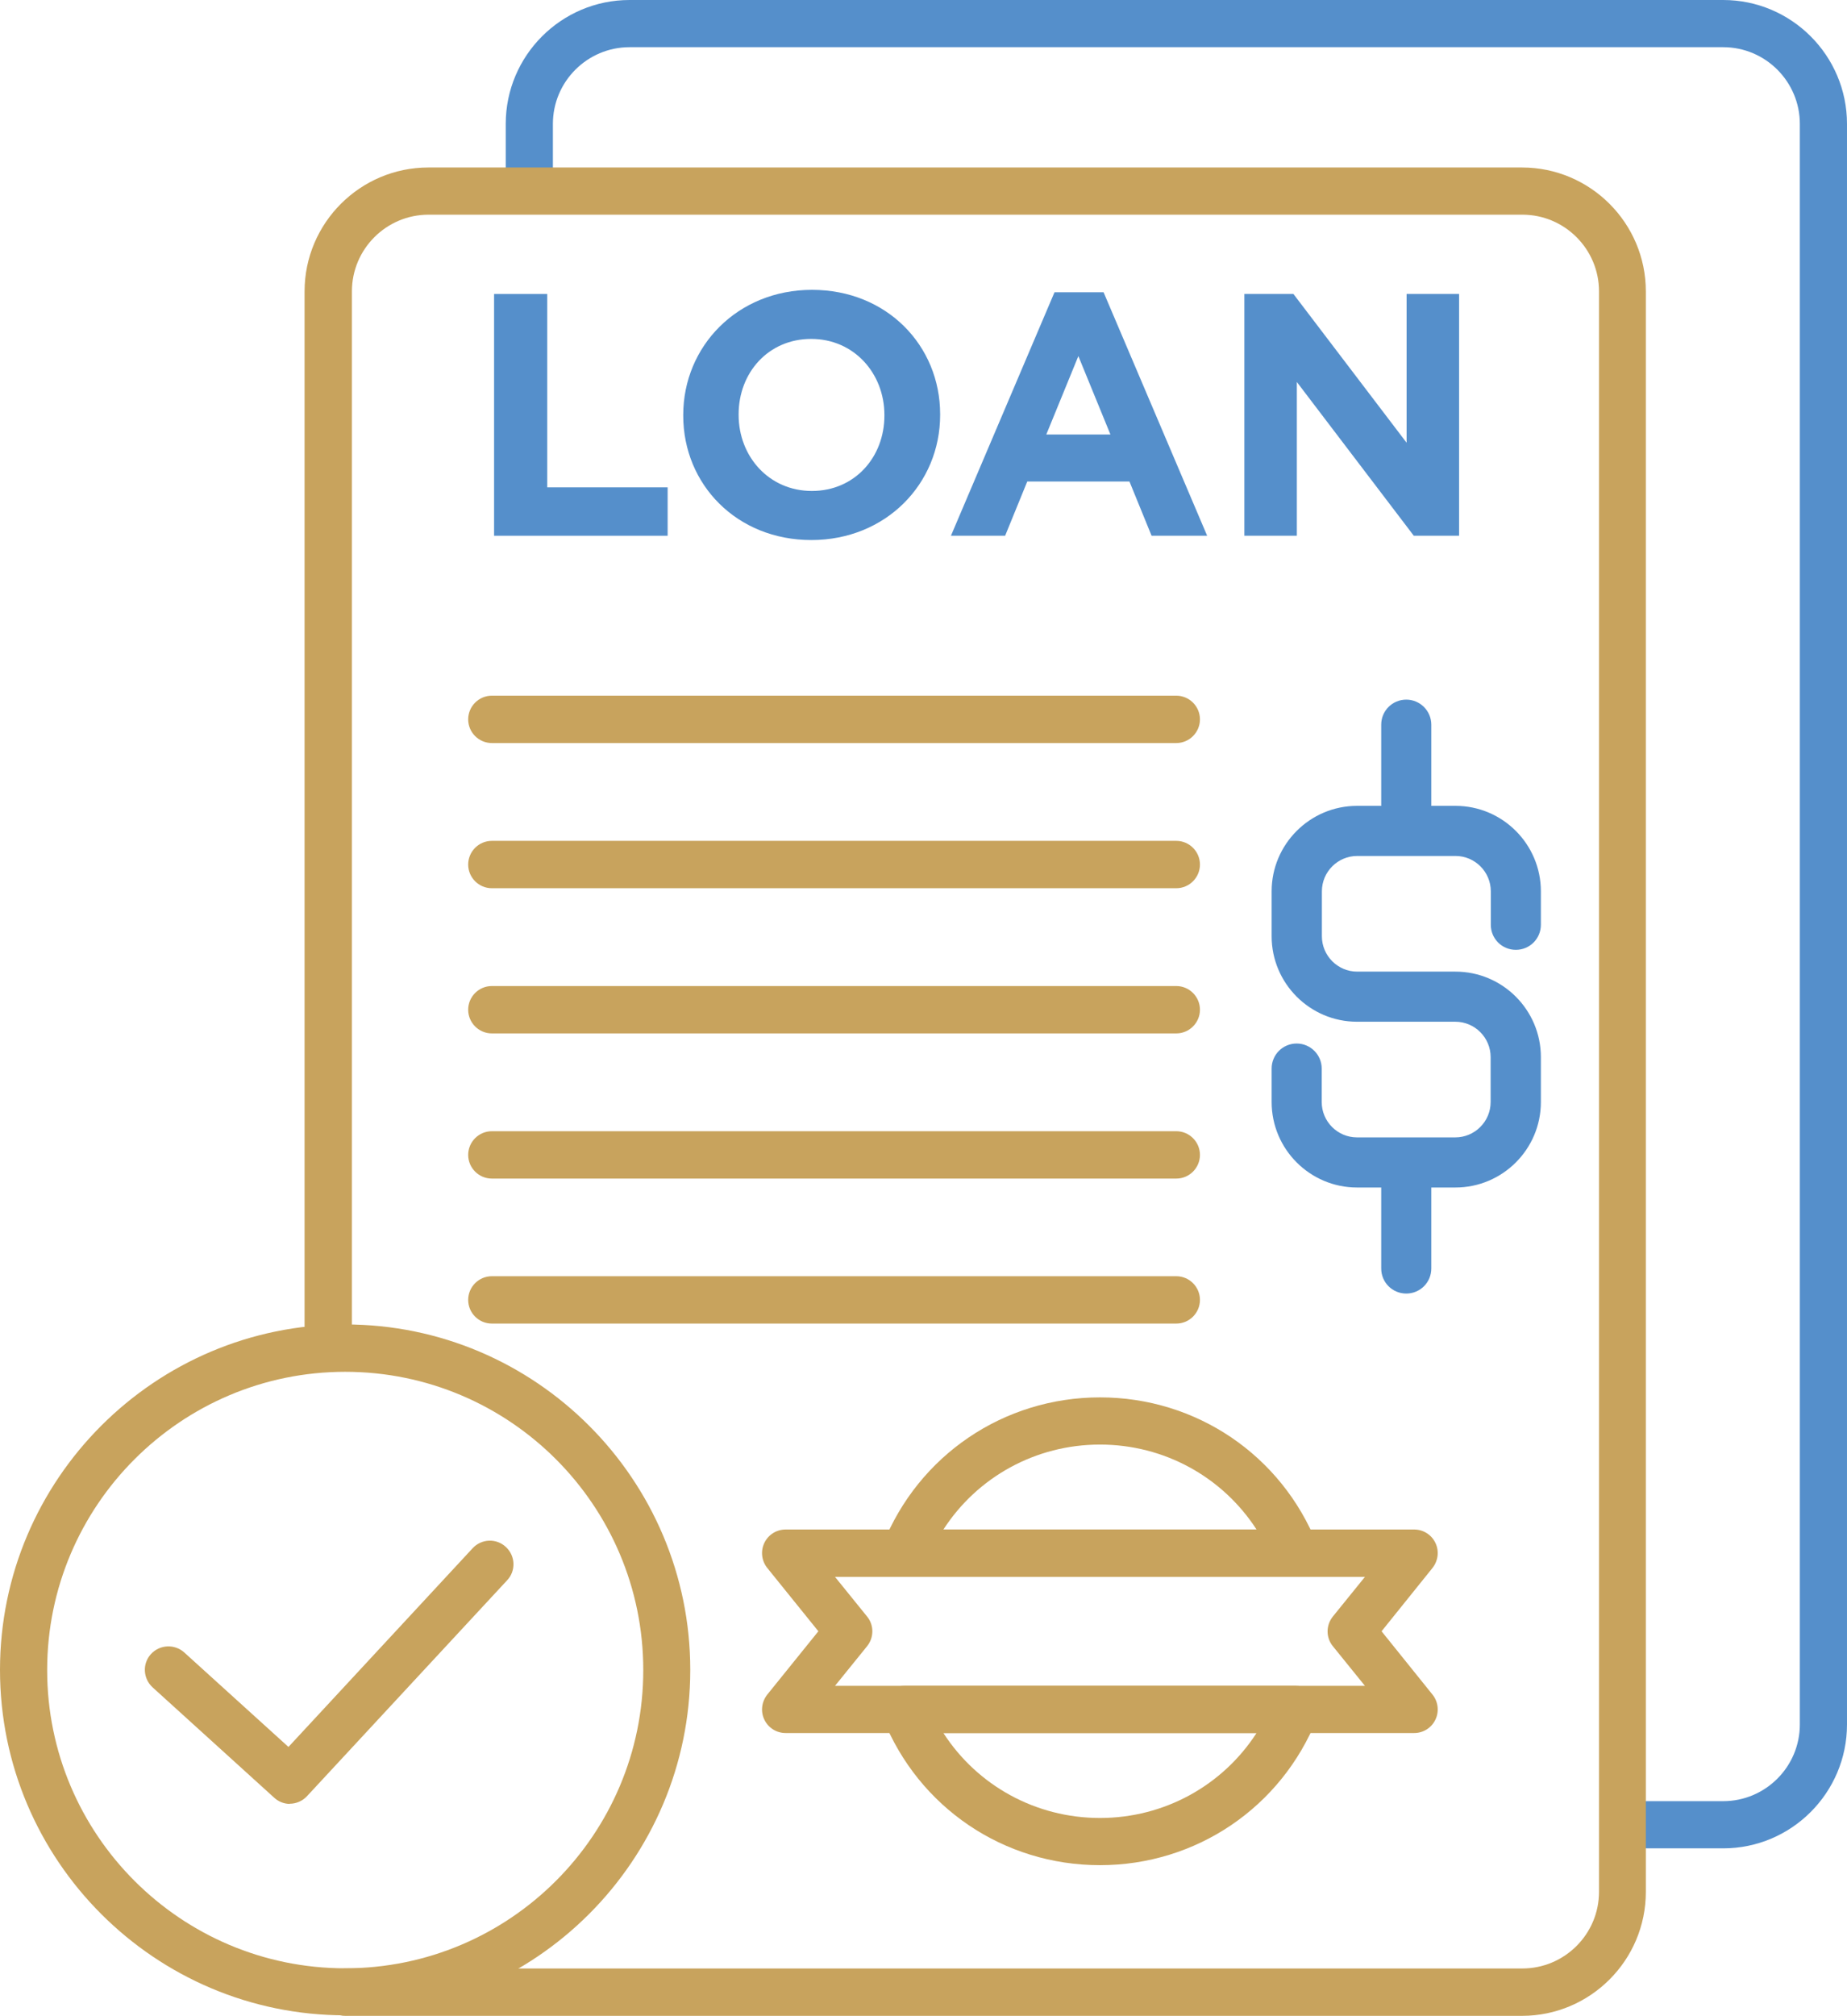 <?xml version="1.0" encoding="UTF-8"?>
<svg id="Layer_2" data-name="Layer 2" xmlns="http://www.w3.org/2000/svg" viewBox="0 0 107.7 117.47">
  <defs>
    <style>
      .cls-1 {
        fill: #558fcb;
      }

      .cls-2 {
        fill: #c8a35d;
      }
    </style>
  </defs>
  <g id="Layer_1-2" data-name="Layer 1">
    <g>
      <path class="cls-1" d="M100.48,107.71h-5.87v-2.75h5.87c2.46,0,4.47-2,4.47-4.47V7.22c0-2.46-2-4.47-4.47-4.47h-63.77c-2.46,0-4.47,2-4.47,4.47v3.91h-2.75v-3.91c0-3.98,3.24-7.22,7.22-7.22h63.77c3.98,0,7.22,3.24,7.22,7.22v93.27c0,3.98-3.24,7.22-7.22,7.22Z"/>
      <path class="cls-2" d="M88.77,117.47H20.13c-.76,0-1.38-.62-1.38-1.38s.62-1.38,1.38-1.38h68.64c2.46,0,4.47-2,4.47-4.47V16.98c0-2.46-2-4.47-4.47-4.47H24.99c-2.46,0-4.47,2-4.47,4.47v61.59c0,.76-.62,1.38-1.38,1.38s-1.38-.62-1.38-1.38V16.98c0-3.98,3.24-7.22,7.22-7.22h63.77c3.98,0,7.22,3.24,7.22,7.22v93.27c0,3.98-3.24,7.22-7.22,7.22Z"/>
      <path class="cls-2" d="M68.59,43.3H28.68c-.76,0-1.38-.62-1.38-1.38s.62-1.38,1.38-1.38h39.91c.76,0,1.38.62,1.38,1.38s-.62,1.38-1.38,1.38Z"/>
      <path class="cls-2" d="M68.59,51.76H28.68c-.76,0-1.38-.62-1.38-1.38s.62-1.38,1.38-1.38h39.91c.76,0,1.38.62,1.38,1.38s-.62,1.38-1.38,1.38Z"/>
      <path class="cls-2" d="M68.59,60.22H28.68c-.76,0-1.38-.62-1.38-1.38s.62-1.38,1.38-1.38h39.91c.76,0,1.38.62,1.38,1.38s-.62,1.38-1.38,1.38Z"/>
      <path class="cls-2" d="M68.59,68.68H28.68c-.76,0-1.38-.62-1.38-1.38s.62-1.38,1.38-1.38h39.91c.76,0,1.38.62,1.38,1.38s-.62,1.38-1.38,1.38Z"/>
      <path class="cls-2" d="M68.59,77.13H28.68c-.76,0-1.38-.62-1.38-1.38s.62-1.38,1.38-1.38h39.91c.76,0,1.38.62,1.38,1.38s-.62,1.38-1.38,1.38Z"/>
      <path class="cls-2" d="M82.46,100.99h-36.65c-.53,0-1.01-.3-1.24-.78-.23-.48-.16-1.04.17-1.46l2.98-3.69-2.98-3.69c-.33-.41-.4-.98-.17-1.46.23-.48.71-.78,1.24-.78h36.65c.53,0,1.01.3,1.24.78s.16,1.04-.17,1.46l-2.97,3.69,2.97,3.69c.33.41.4.98.17,1.46s-.71.78-1.24.78ZM48.69,98.24h30.9l-1.87-2.31c-.41-.5-.41-1.22,0-1.73l1.87-2.31h-30.9l1.87,2.31c.41.5.41,1.22,0,1.73l-1.87,2.31Z"/>
      <path class="cls-2" d="M75.52,91.88h-22.76c-.46,0-.88-.23-1.14-.6-.26-.38-.31-.86-.14-1.28,2.08-5.2,7.05-8.57,12.66-8.57s10.58,3.36,12.66,8.57c.17.42.12.9-.14,1.28-.26.38-.68.6-1.14.6ZM55.01,89.13h18.26c-1.98-3.06-5.38-4.95-9.13-4.95s-7.15,1.89-9.13,4.95Z"/>
      <path class="cls-2" d="M64.14,108.69c-5.61,0-10.58-3.36-12.66-8.57-.17-.42-.12-.9.14-1.28.26-.38.68-.6,1.14-.6h22.76c.46,0,.88.23,1.14.6.26.38.31.86.14,1.28-2.08,5.2-7.05,8.57-12.66,8.57ZM55.01,100.99c1.98,3.06,5.38,4.95,9.13,4.95s7.15-1.89,9.13-4.95h-18.26Z"/>
      <path class="cls-2" d="M20.13,117.44c-11.1,0-20.13-9.03-20.13-20.13s9.03-20.13,20.13-20.13,20.12,9.03,20.12,20.13-9.03,20.13-20.12,20.13ZM20.13,79.94c-9.58,0-17.38,7.79-17.38,17.38s7.79,17.38,17.38,17.38,17.38-7.79,17.38-17.38-7.79-17.38-17.38-17.38Z"/>
      <path class="cls-2" d="M16.91,105.12c-.33,0-.66-.12-.92-.36l-7.09-6.43c-.56-.51-.61-1.38-.1-1.94.51-.56,1.38-.6,1.94-.1l6.08,5.51,10.74-11.58c.52-.56,1.39-.59,1.94-.07.56.52.59,1.39.07,1.94l-11.67,12.58c-.27.29-.64.44-1.01.44Z"/>
      <g>
        <path class="cls-1" d="M28.81,17.13h3.1v11.27h7.02v2.82h-10.12v-14.09Z"/>
        <path class="cls-1" d="M39.84,24.22v-.04c0-4,3.16-7.29,7.51-7.29s7.47,3.24,7.47,7.25v.04c0,4.01-3.16,7.29-7.51,7.29s-7.47-3.24-7.47-7.25ZM51.57,24.22v-.04c0-2.42-1.77-4.43-4.27-4.43s-4.23,1.97-4.23,4.39v.04c0,2.42,1.77,4.43,4.27,4.43s4.23-1.97,4.23-4.39Z"/>
        <path class="cls-1" d="M61.49,17.03h2.86l6.04,14.19h-3.24l-1.29-3.16h-5.96l-1.29,3.16h-3.16l6.04-14.19ZM64.75,25.32l-1.87-4.57-1.87,4.57h3.74Z"/>
        <path class="cls-1" d="M72.56,17.13h2.86l6.6,8.67v-8.67h3.06v14.09h-2.64l-6.82-8.96v8.96h-3.06v-14.09Z"/>
      </g>
      <path class="cls-1" d="M88.39,55.35c.81,0,1.46-.65,1.46-1.46v-1.95c0-2.74-2.23-4.98-4.98-4.98h-1.41v-4.73c0-.8-.65-1.46-1.46-1.46s-1.46.65-1.46,1.46v4.73h-1.41c-2.74,0-4.98,2.23-4.98,4.98v2.62c0,2.74,2.23,4.98,4.98,4.98h5.73c1.14,0,2.06.93,2.06,2.06v2.62c0,1.14-.93,2.06-2.06,2.06h-5.73c-1.14,0-2.06-.93-2.06-2.06v-1.95c0-.8-.65-1.46-1.46-1.46s-1.46.65-1.46,1.46v1.95c0,2.74,2.23,4.98,4.98,4.98h1.41v4.72c0,.81.65,1.46,1.46,1.46s1.46-.65,1.46-1.46v-4.72h1.41c2.74,0,4.98-2.23,4.98-4.98v-2.62c0-2.74-2.23-4.98-4.98-4.98h-5.73c-1.14,0-2.06-.93-2.06-2.06v-2.62c0-1.14.93-2.06,2.06-2.06h5.73c1.14,0,2.06.93,2.06,2.06v1.95c0,.81.65,1.46,1.46,1.46Z"/>
    </g>
  </g>
</svg>